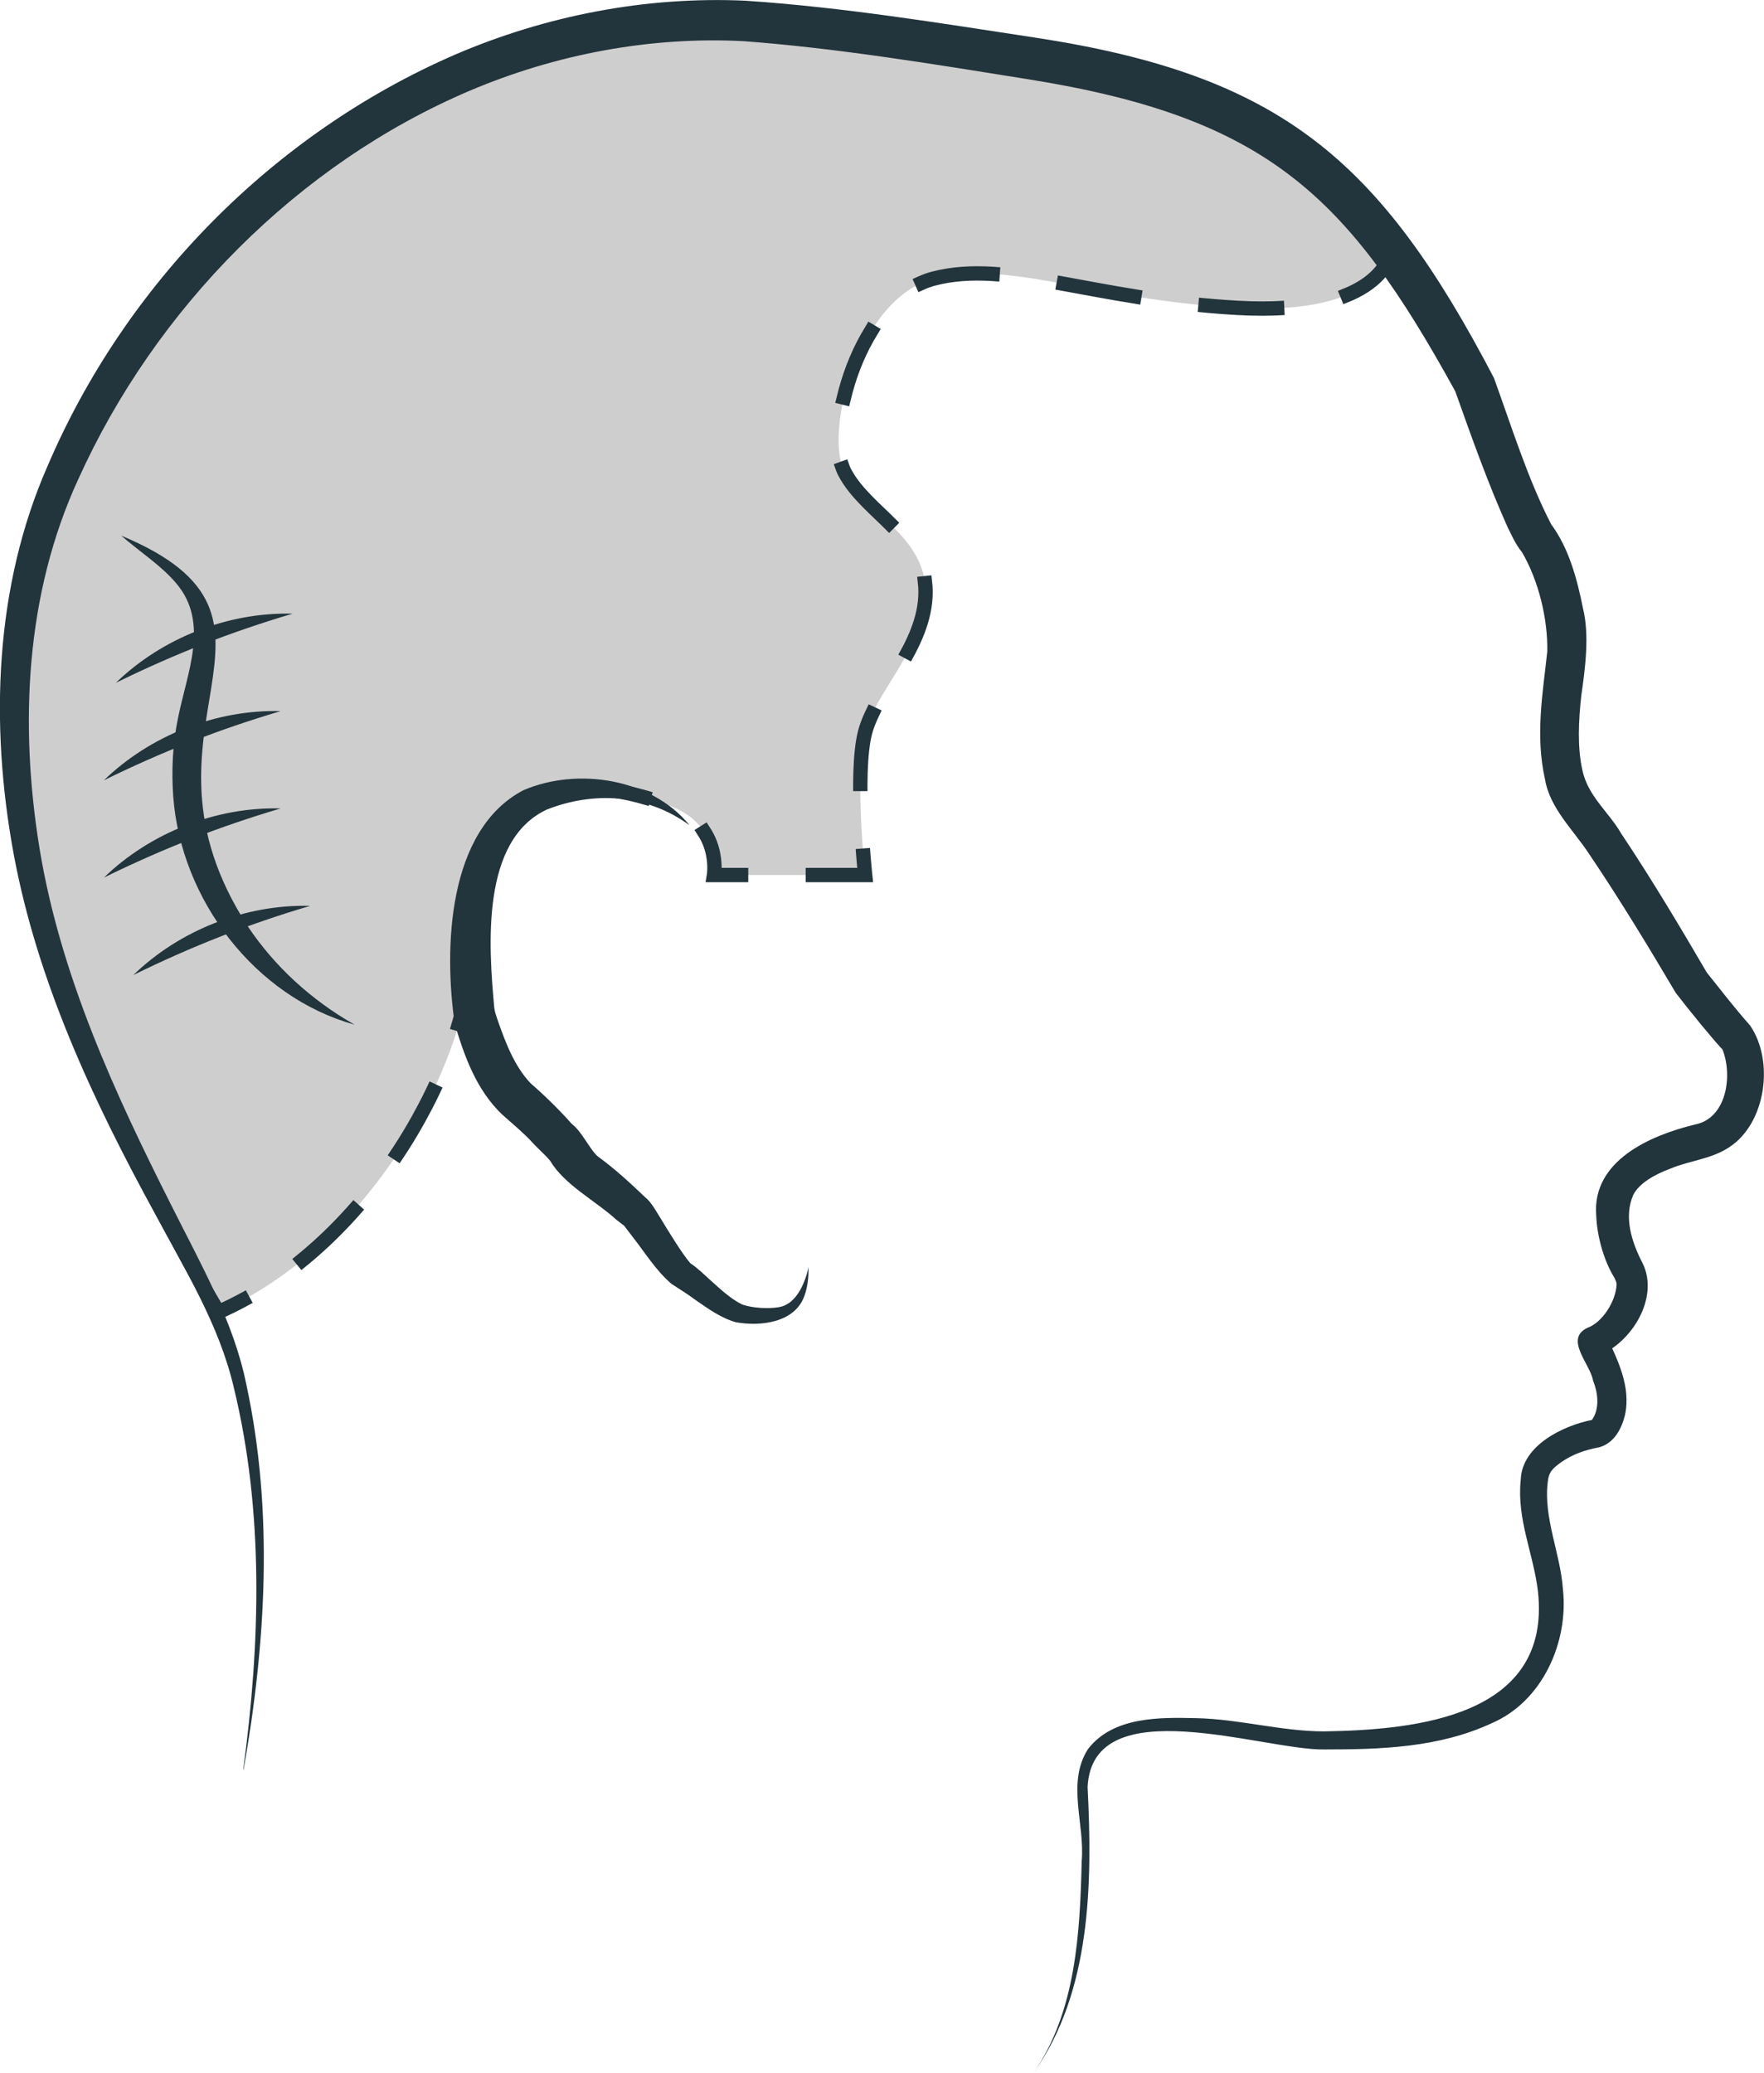 <svg xmlns="http://www.w3.org/2000/svg" id="Layer_2" data-name="Layer 2" viewBox="0 0 122.91 144.42"><defs><style>      .cls-1 {        fill: #22343c;      }      .cls-2 {        fill: #cfcece;        stroke: #22343c;        stroke-dasharray: 0 0 5 5;        stroke-linecap: square;        stroke-miterlimit: 10;      }    </style></defs><g id="STAGE-TWO"><path class="cls-2" d="M15.21,91.41S-3.44,61.15,1.62,41.96,20.36,11.04,30.92,5.34c13.67-7.38,32.5-2.87,32.5-2.87,0,0,23.79,.09,33.49,15.09,11.37,17.58,0,0,0,0,0,0-.57,4.47-10.72,3.89s-15.96-3.38-21.13-2.04-7.72,10.66-6.19,13.53,5.62,4.47,5.62,8.3-3.45,6.89-4.21,9.77,0,9.96,0,9.96h-10.53s.55-3.39-2.95-4.77-13.97-4.46-13.98,9.94c0,7.41-6.75,20.52-17.6,25.28"></path></g><g id="SCARRING"><path class="cls-1" d="M8.44,37.32c14.05,5.85-.24,13.27,8.84,27.25,1.86,2.77,4.4,5.11,7.43,6.83-6.95-1.93-12.11-8.72-12.64-15.91-.13-1.81-.04-3.66,.33-5.44,.63-3.18,2.21-6.64-.1-9.38-1.04-1.25-2.56-2.22-3.87-3.36h0Z"></path><path class="cls-1" d="M8.07,47.58c3.23-3.13,7.82-4.94,12.32-4.82-4.33,1.28-8.27,2.83-12.32,4.82h0Z"></path><path class="cls-1" d="M7.24,54.37c3.23-3.13,7.82-4.94,12.32-4.82-4.33,1.28-8.27,2.83-12.32,4.82h0Z"></path><path class="cls-1" d="M7.24,61.15c3.23-3.13,7.82-4.94,12.32-4.82-4.33,1.28-8.27,2.83-12.32,4.82h0Z"></path><path class="cls-1" d="M9.29,67.94c3.23-3.13,7.82-4.94,12.32-4.82-4.33,1.28-8.27,2.83-12.32,4.82h0Z"></path></g><g id="Layer_3" data-name="Layer 3"><path class="cls-1" d="M16.95,123.29c1.19-8.8,1.45-17.95-.66-26.61-1.02-4.39-3.39-8.17-5.48-12.09-4.32-7.9-8.22-16.2-9.87-25.15-1.64-8.95-1.33-18.55,2.38-26.98C8.73,19.81,19.03,9.31,31.7,3.81,38.04,1.08,45.03-.27,51.95,.05c6.84,.46,13.4,1.54,20.17,2.57,17.17,2.62,24.03,8.53,31.97,23.71,1.23,3.38,2.35,7.03,3.99,10.2,1.24,1.68,1.81,3.82,2.22,5.87,.46,1.86,.15,4.2-.12,6.06-.2,1.81-.28,3.64,.08,5.22,.38,1.8,1.85,2.92,2.7,4.4,2.15,3.22,4.09,6.48,6.02,9.78,0,0-.1-.15-.1-.15,1.01,1.26,1.99,2.54,3.05,3.73,1.71,2.47,1.13,6.83-1.45,8.5-1.22,.82-2.76,.93-4.07,1.48-1.17,.43-2.19,1.04-2.6,1.82-.69,1.55-.13,3.3,.66,4.82,1.13,2.35-.74,5.49-3.14,6.43,0,0,.57-1.48,.57-1.48,.81,1.75,1.76,3.61,1.32,5.6-.22,.89-.72,1.95-1.81,2.24-.98,.18-1.85,.49-2.64,1.04-.57,.42-.86,.65-.93,1.4-.3,2.5,.89,4.97,1.06,7.45,.4,3.68-1.42,7.81-4.96,9.33-3.68,1.71-7.73,1.83-11.68,1.83-4.2,.07-16.15-4.26-16.48,2.62,.34,6.65,.26,14.28-3.77,19.92,2.96-4.25,3.24-9.76,3.36-14.77,.23-2.55-1.07-5.46,.44-7.8,1.75-2.27,5-2.21,7.54-2.15,3,.06,5.93,.92,8.91,.92,6.52-.1,15.85-1.07,14.9-9.75-.31-2.63-1.49-5.04-1.2-7.77,.07-2.43,3.02-3.8,4.96-4.18,.49-.68,.49-1.71,.08-2.74-.19-1.15-2.03-2.9-.39-3.68,1.02-.36,1.96-1.81,2.03-3,0-.15-.03-.23-.15-.48-.73-1.18-1.21-2.86-1.27-4.34-.31-3.83,3.78-5.59,6.86-6.34,2.23-.42,2.66-3.4,1.94-5.23-.66-.69-2.33-2.74-3.26-3.95-1.92-3.25-3.9-6.51-5.99-9.61-1.13-1.74-2.78-3.23-3.12-5.27-.69-3.08-.15-6.01,.16-8.91,.04-2.27-.6-4.92-1.76-6.91-.48-.58-.77-1.29-1.02-1.78-1.38-3.09-2.5-6.25-3.63-9.43-7.49-13.62-13.08-19.09-29.78-21.75-6.49-1.04-13.24-2.16-19.79-2.65-6.51-.34-13.07,.9-19.07,3.44-12.03,5.11-21.94,15.19-27.31,27.09-3.69,8.01-4.1,17.13-2.69,25.75,1.45,8.79,5.2,16.96,9.2,24.88,2.01,4.02,4.32,8.03,5.21,12.47,1.9,8.84,1.36,17.99-.2,26.82h0Z"></path><path class="cls-1" d="M48,57.47c-2.98-2.16-6.66-2.34-9.9-1.06-4.59,2.14-4.06,9.47-3.66,13.82,.04,.29,.11,.48,.19,.72,.55,1.59,1.19,3.33,2.35,4.54,.97,.84,1.98,1.83,2.84,2.8,.05,.05,.23,.21,.29,.26,.56,.59,1.07,1.61,1.52,2.01,1.2,.87,2.27,1.86,3.32,2.86,.44,.34,.78,1.01,1.09,1.49,.5,.83,1.5,2.47,2.06,3.11,.48,.31,1.03,.85,1.44,1.22,.69,.62,1.36,1.25,2.16,1.65,.71,.26,1.87,.32,2.58,.19,1.14-.19,1.78-1.53,2.06-2.79,0,.66-.05,1.34-.29,2-.66,1.88-3.07,2.15-4.78,1.84-1.06-.3-1.95-.96-2.81-1.55-.49-.37-1.18-.8-1.67-1.12-1.09-.93-1.86-2.2-2.69-3.25,0,0-.57-.75-.57-.75-.05-.07-.07-.08-.11-.12,0,.02,.14,.14,.16,.14-.11-.08-.5-.38-.61-.47-1.52-1.38-3.62-2.43-4.64-4.13-.36-.44-.87-.86-1.24-1.28-.67-.72-1.36-1.28-2.1-1.94-1.79-1.71-2.63-4.04-3.31-6.34-.75-5.22-.52-13.48,4.79-16.26,3.81-1.63,8.93-.79,11.55,2.41h0Z"></path></g></svg>